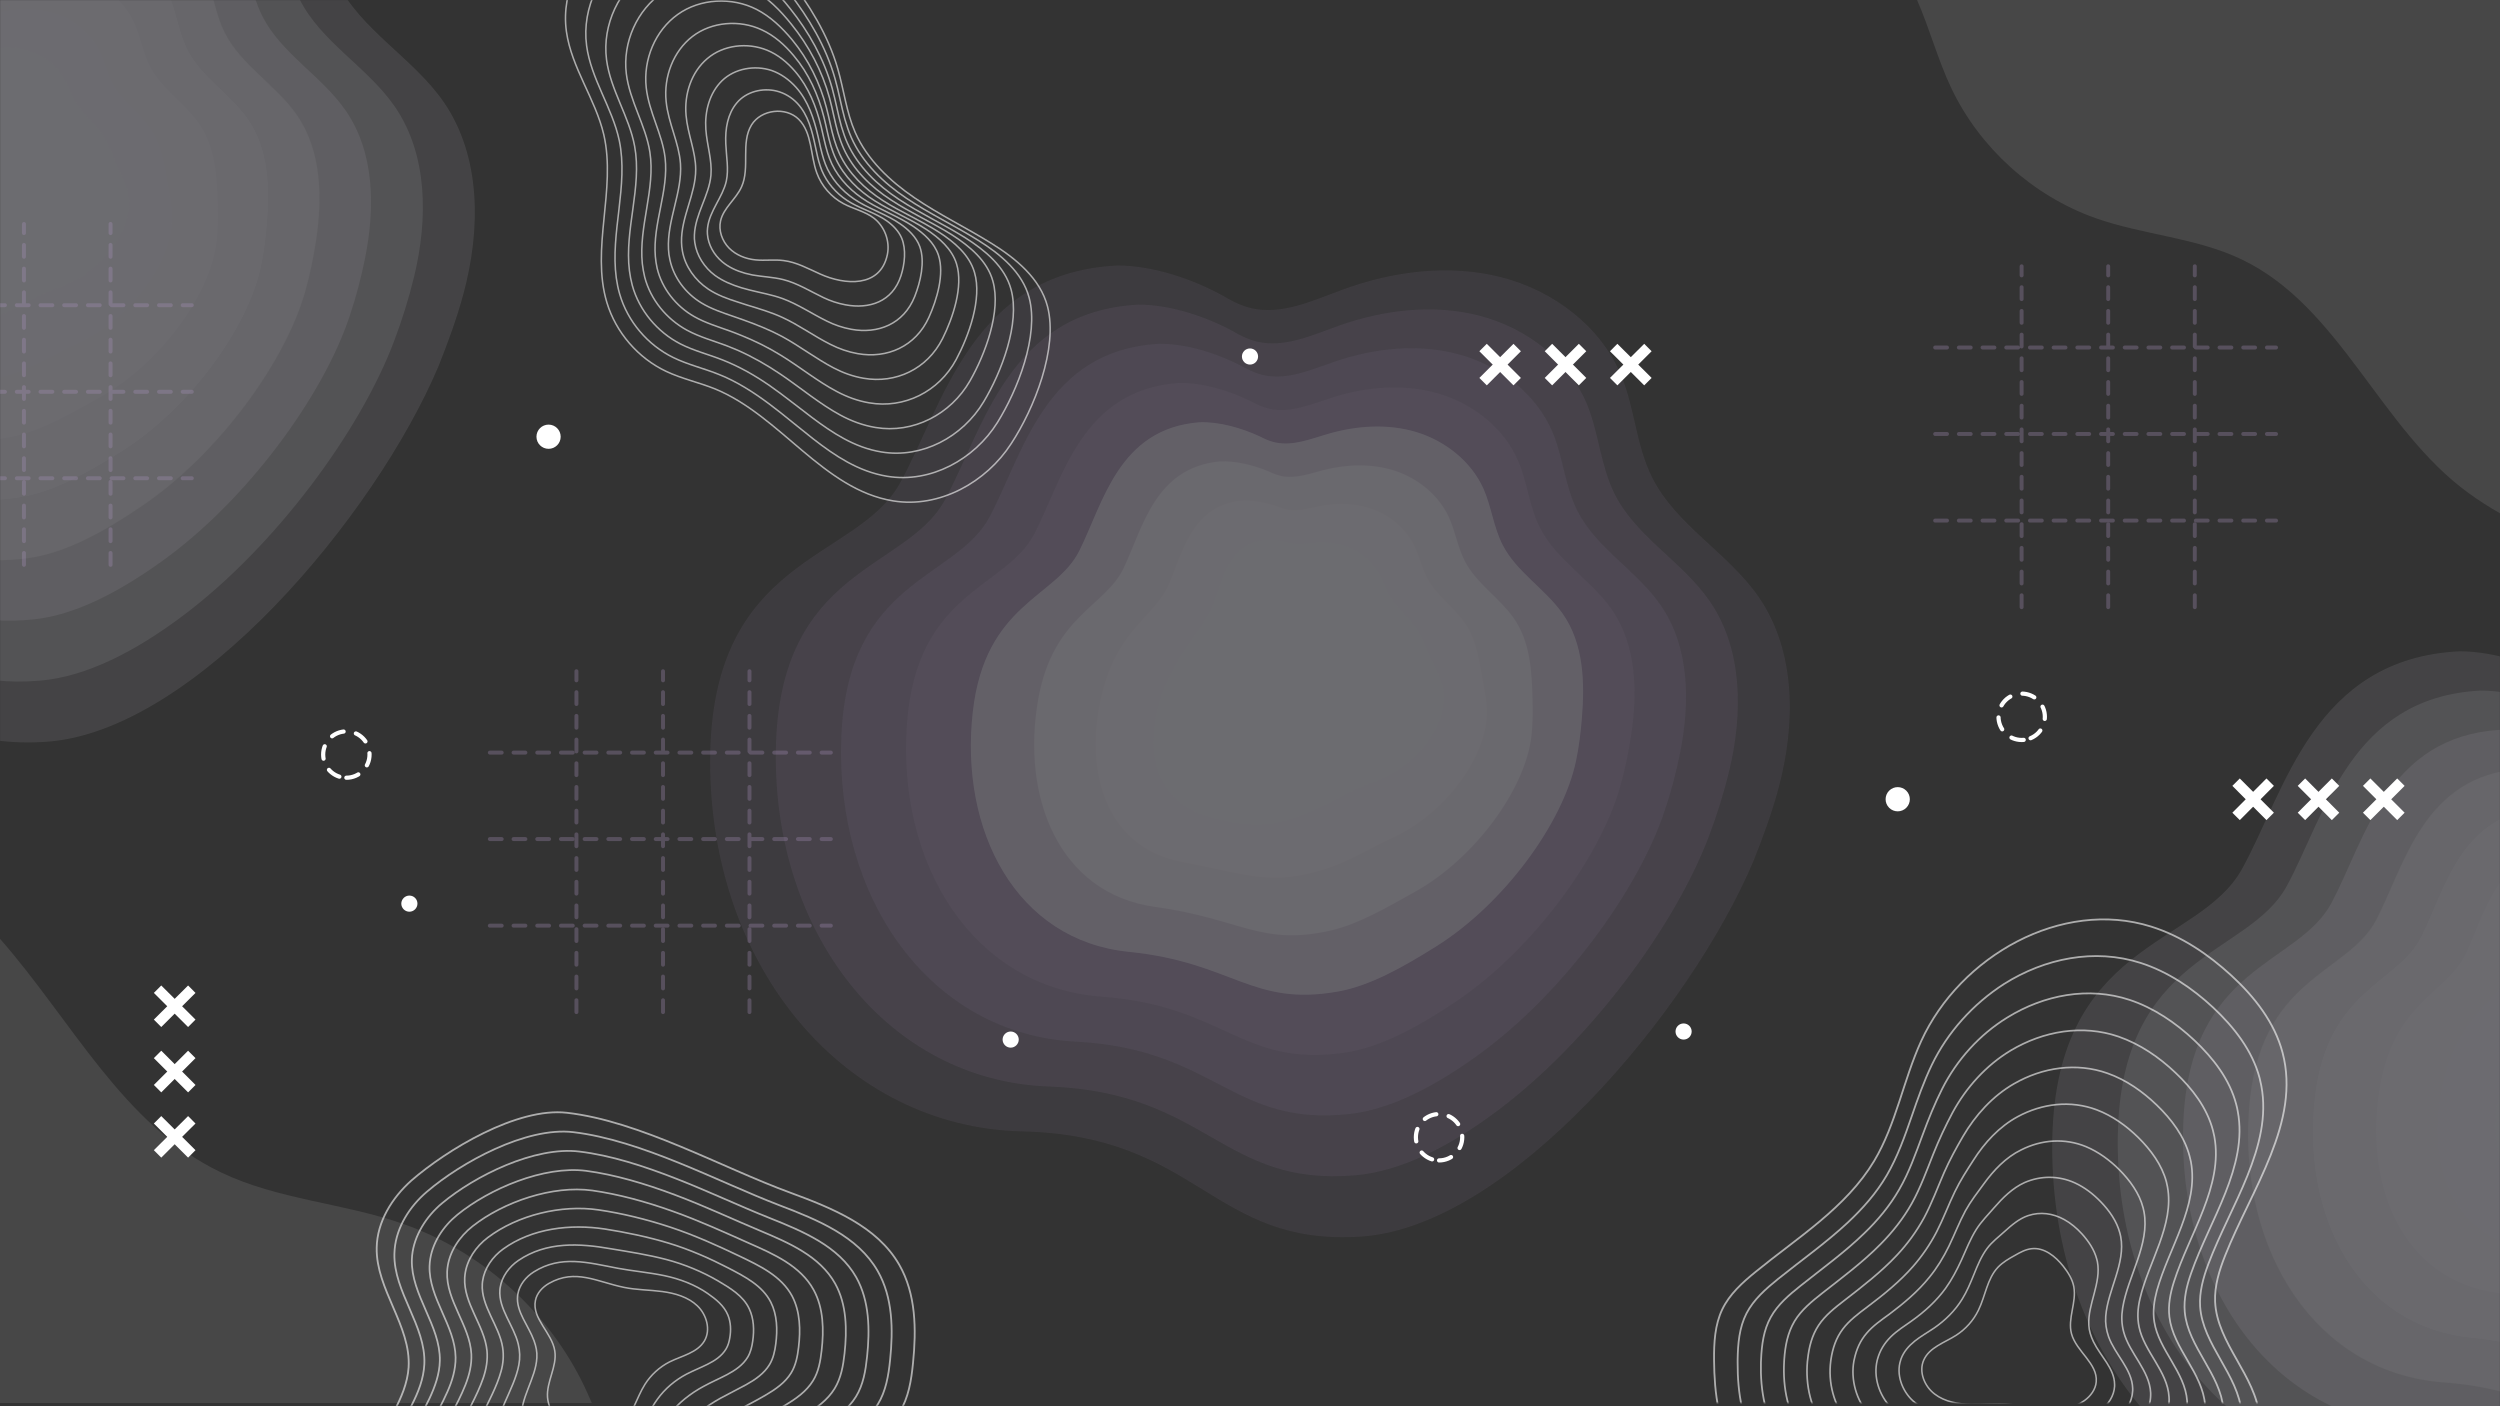 <svg xmlns="http://www.w3.org/2000/svg" width="1920" height="1080" viewBox="0 0 1920 1080" fill="none"><rect x="0" y="0" width="1920" height="1080" fill="#333333" stroke="none"/><g clip-path="url(#clip0_134_8)"><g opacity="0.3"><path opacity="0.3" d="M1365.8 605.7C1360.7 624.7 1353.9 643.1 1346.6 661.4C1298.3 775.6 1159.6 942.2 1045.2 949.7C930.8 957.2 921 872 785 868.9C649 865.8 545.4 743.6 545.4 584.9C545.4 426.2 657.6 431.6 691.1 371.2C724.6 310.8 746.1 209.3 858.4 203.9C886 204 916.7 214.6 939.9 227.5C941.4 228.4 942.9 229.3 944.4 230.1C949.5 232.9 954.9 235.2 960.6 236.6C984.3 242.3 1008.3 230.8 1031.3 222.4C1070.1 208.2 1112.9 202.7 1152.9 212.9C1192.9 223.1 1229.5 250.5 1245.2 288.7C1255.5 313.7 1256.6 342 1268.6 366.2C1286.9 403.2 1327.1 424.4 1350.6 458.4C1379.6 500.3 1379.1 556.5 1365.8 605.7Z" fill="#AB92BF"></path><path opacity="0.388" d="M946.9 254.4C948.2 255.2 949.6 255.9 950.9 256.7C955.5 259.1 960.3 261.2 965.4 262.4C986.6 267.4 1008 257.4 1028.4 250.1C1063.1 237.9 1101.1 233.3 1136.6 242.6C1172.1 251.9 1204.6 276.4 1218.7 310.3C1227.9 332.5 1229.2 357.6 1239.9 379.2C1256.3 412.1 1291.9 431.2 1312.9 461.5C1338.7 498.8 1338.5 548.4 1328 592C1323.9 609 1318.7 625.6 1312.5 642C1286.7 710.6 1221.4 799.5 1150.3 852.8C1113.8 880.2 1076.1 899.6 1040.8 902.6C938.4 911.3 927.6 838.8 805.5 834.4C681.9 830 593.4 717 595.9 575.4C598.4 435.4 696 438.5 725.6 384.2C755.3 329.6 774.4 239.4 874.1 234C898.6 233.9 926 243.1 946.9 254.4Z" fill="#AB92BF"></path><path opacity="0.475" d="M953.8 281.3C955 282 956.2 282.6 957.3 283.2C961.4 285.3 965.6 287.1 970 288.1C988.7 292.4 1007.4 283.8 1025.4 277.7C1055.9 267.3 1089.3 263.8 1120.3 272.2C1151.4 280.6 1179.7 302.2 1192.3 331.9C1200.5 351.4 1201.8 373.3 1211.3 392.2C1225.8 421 1256.7 438 1275.2 464.6C1297.9 497.2 1297.9 540.3 1290.2 578.4C1287.2 593.4 1283.3 608.1 1278.4 622.7C1257.9 684.4 1199.1 764.4 1134.4 810.8C1101.5 834.4 1067.9 852.1 1036.3 855.5C945.9 865.3 934 805.5 825.9 799.9C714.7 794.1 641.2 690.5 646.2 565.8C651.1 444.6 734.2 445.4 760 397.1C785.9 348.4 802.6 269.3 889.7 264.1C911.2 263.8 935.2 271.6 953.8 281.3Z" fill="#AB92BF"></path><path opacity="0.562" d="M960.7 308.3C961.7 308.9 962.7 309.4 963.8 309.9C967.3 311.6 970.9 313.1 974.8 314C990.9 317.6 1007.1 310.5 1022.5 305.6C1048.9 297.1 1077.5 294.6 1104 302.1C1130.6 309.7 1154.8 328.3 1165.8 353.8C1173 370.5 1174.4 389.2 1182.7 405.5C1195.3 430.2 1221.6 445.1 1237.6 467.9C1257.2 495.9 1257.5 532.5 1252.6 564.9C1250.6 577.9 1248 590.7 1244.4 603.5C1229.1 658.3 1176.9 729.5 1118.6 768.8C1089.4 788.5 1059.9 804.6 1031.9 808.5C953.5 819.4 940.5 772.3 846.3 765.4C747.4 758.2 688.9 664.1 696.6 556.3C703.8 453.8 772.4 452.3 794.4 410.1C816.5 367.3 830.8 299.4 905.3 294.2C923.7 293.8 944.4 300.2 960.7 308.3Z" fill="#AB92BF"></path><path opacity="0.65" d="M967.6 335.2C968.5 335.7 969.3 336.1 970.2 336.5C973.2 337.9 976.2 339.1 979.5 339.8C993.1 342.7 1006.6 337.1 1019.6 333.3C1041.9 326.8 1065.7 325.2 1087.7 331.8C1109.8 338.5 1129.9 354.2 1139.4 375.5C1145.5 389.4 1147.1 405 1154.1 418.6C1164.7 439.2 1186.4 452 1200 471.1C1216.5 494.4 1217.1 524.6 1214.9 551.4C1214 562.4 1212.7 573.4 1210.4 584.3C1200.4 632.3 1154.7 694.5 1102.9 726.9C1077.4 742.9 1051.9 757.2 1027.6 761.5C961.3 773.3 947 739.1 866.9 731C780.3 722.3 736.8 637.9 747.1 546.8C756.5 463.2 810.9 459.2 828.9 423C847.3 386.2 859 329.3 921 324.3C936.3 323.7 953.6 328.7 967.6 335.2Z" fill="#F3F0FF"></path><path opacity="0.738" d="M974.5 362.1C975.2 362.4 975.9 362.8 976.6 363.1C979 364.1 981.5 365 984.1 365.6C995.2 367.8 1006.1 363.7 1016.5 361C1034.7 356.4 1053.7 355.9 1071.2 361.5C1088.9 367.3 1104.8 380.1 1112.7 397.1C1117.8 408.2 1119.5 420.6 1125.3 431.5C1134 448 1151 458.7 1162.1 474.1C1175.5 492.7 1176.5 516.6 1177 537.6C1177.2 546.7 1177.2 555.7 1176.2 564.9C1171.6 606.2 1132.4 659.4 1086.9 684.8C1065 697 1043.7 709.5 1023 714.4C968.7 727.1 953.3 705.6 887.1 696.5C812.9 686.3 784.2 611.8 797.3 537.3C808.7 472.6 849 466.1 863.1 436C877.7 405.1 887 359.4 936.4 354.4C948.8 353.7 962.8 357.2 974.5 362.1Z" fill="#F3F0FF"></path><path opacity="0.825" d="M981.4 389C981.9 389.2 982.5 389.4 983 389.6C984.9 390.3 986.8 390.9 988.8 391.3C997.3 392.9 1005.7 390.2 1013.5 388.6C1027.6 385.9 1041.8 386.3 1054.8 391.2C1068 396.1 1079.8 406 1086.1 418.8C1090.2 427.1 1092 436.3 1096.5 444.6C1103.3 457 1115.7 465.6 1124.3 477.3C1134.5 491.3 1136.3 508.9 1139.1 524C1140.5 531.3 1141.8 538.3 1142 545.6C1142.9 580.3 1110.2 624.5 1070.9 642.8C1052.8 651.3 1035.4 661.9 1018.5 667.3C976.2 680.7 959.7 672 907.5 662C845.6 650.1 831.4 585.8 847.6 527.7C860.4 482.1 887.1 472.9 897.5 448.9C908.3 423.9 915.2 389.3 952 384.5C961.3 383.7 972 385.8 981.4 389Z" fill="#F3F0FF"></path><path opacity="0.912" d="M988.4 415.9C988.8 416 989.2 416.1 989.5 416.2C990.8 416.6 992.2 416.9 993.5 417.1C999.5 418 1005.2 416.8 1010.6 416.4C1020.6 415.6 1030 417.1 1038.5 421C1047.2 425 1054.8 432 1059.7 440.6C1062.8 446.1 1064.6 452.2 1068 457.8C1072.9 466.1 1080.6 472.6 1086.8 480.5C1093.9 489.8 1096.9 501.2 1101.6 510.5C1104.3 515.9 1106.9 521 1108.2 526.4C1115.1 554.5 1088.4 589.8 1055.3 600.9C1040.9 605.7 1027.6 614.3 1014.3 620.4C984 634.2 966.4 638.4 928.1 627.7C878.5 613.8 877.6 560.2 898.2 518.4C911.3 491.7 925.6 480 932.1 462.1C939.1 442.9 943.6 419.6 967.8 414.9C973.9 413.6 981.2 414.3 988.4 415.9Z" fill="#F3F0FF"></path><path d="M995.3 442.9C957 442.9 976.8 486.4 948.5 508.8C920.2 531.2 911.6 576.7 948.5 593.1C985.4 609.6 1007.8 562.8 1039.4 558.8C1071 554.8 1094.8 517.9 1063.8 496.9C1032.8 475.8 1035.5 442.9 995.3 442.9Z" fill="#F3F0FF"></path></g><mask id="mask0_134_8" style="mask-type:luminance" maskUnits="userSpaceOnUse" x="0" y="0" width="400" height="627"><path d="M400 0H0V627H400V0Z" fill="white"></path></mask><g mask="url(#mask0_134_8)"><g opacity="0.3"><path opacity="0.3" d="M355.9 225.7C350.8 244.7 344 263.1 336.7 281.4C288.4 395.6 149.7 562.2 35.3 569.7C-79.1 577.3 -88.8 492 -224.8 488.9C-360.8 485.8 -464.4 363.6 -464.4 204.9C-464.4 46.2 -352.2 51.6 -318.7 -8.8C-285.2 -69.2 -263.7 -170.7 -151.4 -176.1C-123.8 -176 -93.1 -165.4 -69.9 -152.5C-68.4 -151.6 -66.9 -150.7 -65.4 -149.9C-60.3 -147.1 -54.9 -144.8 -49.2 -143.4C-25.5 -137.7 -1.5 -149.2 21.5 -157.6C60.3 -171.8 103.1 -177.3 143.1 -167.1C183.1 -156.9 219.7 -129.5 235.4 -91.3C245.7 -66.3 246.8 -38 258.8 -13.8C277.1 23.2 317.3 44.4 340.8 78.4C369.7 120.4 369.2 176.5 355.9 225.7Z" fill="#F3F0FF"></path><path opacity="0.388" d="M-63 -125.5C-61.7 -124.7 -60.3 -124 -59 -123.2C-54.4 -120.8 -49.6 -118.7 -44.5 -117.5C-23.3 -112.5 -1.9 -122.5 18.5 -129.8C53.2 -142 91.2 -146.6 126.7 -137.3C162.2 -128 194.7 -103.5 208.8 -69.6C218 -47.4 219.3 -22.3 230 -0.7C246.4 32.2 282 51.3 303 81.6C328.8 118.9 328.6 168.5 318.1 212.1C314 229.1 308.8 245.7 302.6 262.1C276.8 330.7 211.5 419.6 140.4 472.9C103.9 500.3 66.2 519.7 30.9 522.7C-71.5 531.4 -82.3 458.9 -204.4 454.5C-328 450 -416.5 337.1 -414 195.4C-411.5 55.4 -313.9 58.5 -284.3 4.2C-254.6 -50.4 -235.5 -140.6 -135.8 -146C-111.2 -146.1 -83.8 -136.9 -63 -125.5Z" fill="#F3F0FF"></path><path opacity="0.475" d="M-56.1 -98.6C-54.9 -97.9 -53.7 -97.3 -52.6 -96.7C-48.5 -94.6 -44.3 -92.8 -39.9 -91.8C-21.2 -87.5 -2.5 -96.1 15.5 -102.2C46 -112.6 79.4 -116.1 110.4 -107.7C141.5 -99.3 169.8 -77.7 182.4 -48C190.6 -28.5 191.9 -6.6 201.4 12.3C215.9 41.1 246.8 58.1 265.3 84.7C288 117.3 288 160.4 280.3 198.5C277.3 213.5 273.4 228.2 268.5 242.8C248 304.5 189.2 384.5 124.5 430.9C91.6 454.5 58 472.2 26.4 475.6C-64 485.4 -75.9 425.7 -184 420C-295.2 414.2 -368.7 310.6 -363.7 185.9C-358.8 64.7 -275.7 65.5 -249.9 17.2C-224 -31.5 -207.3 -110.6 -120.2 -115.8C-98.7 -116.1 -74.7 -108.3 -56.1 -98.6Z" fill="#F3F0FF"></path><path opacity="0.562" d="M-49.2 -71.7C-48.2 -71.1 -47.2 -70.6 -46.1 -70.1C-42.6 -68.4 -39 -66.9 -35.1 -66C-19 -62.4 -2.8 -69.5 12.6 -74.4C39 -82.9 67.6 -85.4 94.1 -77.9C120.7 -70.3 144.9 -51.7 155.9 -26.2C163.1 -9.5 164.5 9.2 172.8 25.5C185.4 50.2 211.7 65.1 227.7 87.9C247.3 115.9 247.6 152.5 242.7 184.9C240.7 197.9 238.1 210.7 234.5 223.5C219.2 278.3 167 349.5 108.7 388.8C79.5 408.7 50 424.7 22 428.6C-56.4 439.5 -69.4 392.4 -163.6 385.5C-262.5 378.3 -321 284.2 -313.3 176.4C-306.1 73.9 -237.5 72.4 -215.5 30.2C-193.4 -12.6 -179.1 -80.5 -104.6 -85.7C-86.1 -86.1 -65.5 -79.8 -49.2 -71.7Z" fill="#F3F0FF"></path><path opacity="0.65" d="M-42.3 -44.8C-41.4 -44.3 -40.6 -43.9 -39.7 -43.5C-36.7 -42.1 -33.7 -40.9 -30.4 -40.2C-16.8 -37.3 -3.3 -42.9 9.7 -46.7C32 -53.2 55.8 -54.8 77.8 -48.2C99.9 -41.5 120 -25.8 129.5 -4.5C135.6 9.4 137.2 25 144.2 38.6C154.8 59.2 176.5 72 190.1 91.1C206.6 114.4 207.2 144.6 205 171.4C204.1 182.4 202.8 193.4 200.5 204.3C190.5 252.3 144.8 314.5 93 346.9C67.5 362.9 42 377.2 17.7 381.5C-48.6 393.3 -62.9 359.1 -143 351C-229.6 342.3 -273.1 257.9 -262.8 166.8C-253.4 83.2 -199 79.2 -181 43C-162.7 6.3 -151 -50.5 -89 -55.6C-73.6 -56.2 -56.3 -51.2 -42.3 -44.8Z" fill="#F3F0FF"></path><path opacity="0.738" d="M-35.3 -17.8C-34.6 -17.5 -33.9 -17.1 -33.2 -16.8C-30.8 -15.8 -28.3 -14.9 -25.7 -14.3C-14.6 -12.1 -3.7 -16.2 6.7 -18.9C24.9 -23.5 43.9 -24 61.4 -18.4C79 -12.6 94.9 0.1 102.9 17.2C108 28.3 109.7 40.7 115.5 51.6C124.2 68.1 141.2 78.8 152.3 94.2C165.7 112.8 166.7 136.7 167.2 157.7C167.4 166.8 167.4 175.8 166.4 185C161.8 226.3 122.6 279.5 77.1 304.9C55.2 317.1 33.9 329.6 13.2 334.5C-41.1 347.2 -56.5 325.7 -122.7 316.6C-196.9 306.4 -225.6 231.9 -212.5 157.4C-201.1 92.7 -160.8 86.2 -146.7 56.1C-132.1 25.2 -122.8 -20.5 -73.4 -25.5C-61.1 -26.2 -47.1 -22.7 -35.3 -17.8Z" fill="#F3F0FF"></path><path opacity="0.825" d="M-28.4 9.1C-27.9 9.3 -27.3 9.5 -26.8 9.7C-24.9 10.4 -23 11 -21 11.4C-12.5 13 -4.1 10.3 3.7 8.7C17.8 6 32 6.5 45 11.3C58.2 16.2 70 26.1 76.3 38.9C80.4 47.2 82.2 56.4 86.7 64.7C93.5 77.1 105.9 85.7 114.5 97.4C124.7 111.4 126.5 129 129.3 144.1C130.7 151.4 132 158.4 132.2 165.7C133.1 200.4 100.4 244.6 61.1 262.9C43 271.4 25.6 282 8.7 287.4C-33.6 300.8 -50.1 292.1 -102.3 282.1C-164.2 270.2 -178.4 205.9 -162.2 147.8C-149.4 102.2 -122.7 93 -112.3 69C-101.5 44 -94.6 9.4 -57.8 4.6C-48.5 3.7 -37.9 5.8 -28.4 9.1Z" fill="#F3F0FF"></path><path opacity="0.912" d="M-21.5 36C-21.1 36.1 -20.7 36.2 -20.4 36.3C-19.1 36.7 -17.7 37 -16.4 37.2C-10.4 38.1 -4.7 36.9 0.7 36.5C10.7 35.7 20.1 37.2 28.6 41.1C37.3 45.1 44.9 52.1 49.8 60.7C52.9 66.2 54.7 72.3 58.1 77.9C63 86.2 70.7 92.7 76.9 100.6C84 109.9 87 121.3 91.7 130.6C94.4 136 97 141.1 98.3 146.5C105.2 174.6 78.5 209.9 45.4 221C31 225.8 17.7 234.4 4.4 240.5C-25.9 254.3 -43.5 258.5 -81.8 247.8C-131.4 233.9 -132.3 180.3 -111.7 138.5C-98.7 111.7 -84.4 100 -77.9 82C-70.9 62.8 -66.4 39.5 -42.2 34.8C-36 33.7 -28.7 34.4 -21.5 36Z" fill="#F3F0FF"></path><path d="M-14.6 62.9C-52.9 62.9 -33.1 106.4 -61.4 128.8C-89.7 151.2 -98.3 196.7 -61.4 213.1C-24.5 229.5 -2.1 182.8 29.5 178.8C61.1 174.8 84.9 138 53.9 117C22.9 95.9 25.7 62.9 -14.6 62.9Z" fill="#F3F0FF"></path></g></g><mask id="mask1_134_8" style="mask-type:luminance" maskUnits="userSpaceOnUse" x="1523" y="471" width="397" height="609"><path d="M1920 471.5H1523.9V1080H1920V471.5Z" fill="white"></path></mask><g mask="url(#mask1_134_8)"><g opacity="0.3"><path opacity="0.3" d="M2396.4 902C2391.3 921 2384.5 939.4 2377.2 957.7C2328.9 1071.9 2190.2 1238.5 2075.8 1246C1961.4 1253.6 1951.7 1168.3 1815.7 1165.2C1679.7 1162.1 1576.1 1039.9 1576.1 881.2C1576.1 722.5 1688.3 727.9 1721.8 667.5C1755.3 607.1 1776.8 505.6 1889.1 500.2C1916.7 500.3 1947.4 510.9 1970.6 523.8C1972.1 524.7 1973.6 525.6 1975.1 526.4C1980.2 529.2 1985.6 531.5 1991.3 532.9C2015 538.6 2039 527.1 2062 518.7C2100.8 504.5 2143.6 499 2183.6 509.2C2223.6 519.4 2260.2 546.8 2275.9 585C2286.2 610 2287.3 638.3 2299.3 662.5C2317.6 699.5 2357.8 720.7 2381.3 754.7C2410.2 796.7 2409.8 852.8 2396.4 902Z" fill="#F3F0FF"></path><path opacity="0.388" d="M1977.5 550.8C1978.8 551.6 1980.2 552.3 1981.5 553.1C1986.1 555.5 1990.9 557.6 1996 558.8C2017.2 563.8 2038.6 553.8 2059 546.5C2093.7 534.3 2131.7 529.7 2167.2 539C2202.7 548.3 2235.2 572.8 2249.3 606.7C2258.5 628.9 2259.8 654 2270.5 675.6C2286.9 708.5 2322.5 727.6 2343.5 757.9C2369.3 795.2 2369.1 844.8 2358.6 888.4C2354.5 905.4 2349.3 922 2343.1 938.4C2317.3 1007 2252 1095.9 2180.9 1149.2C2144.4 1176.6 2106.7 1196 2071.4 1199C1969 1207.7 1958.2 1135.2 1836.1 1130.8C1712.5 1126.4 1624 1013.4 1626.5 871.8C1629 731.8 1726.6 734.9 1756.2 680.6C1785.9 626 1805 535.8 1904.7 530.4C1929.3 530.2 1956.7 539.4 1977.5 550.8Z" fill="#F3F0FF"></path><path opacity="0.475" d="M1984.4 577.7C1985.6 578.4 1986.8 579 1987.9 579.6C1992 581.7 1996.2 583.5 2000.6 584.5C2019.3 588.8 2038 580.2 2056 574.1C2086.5 563.7 2119.9 560.2 2150.9 568.6C2182 577 2210.3 598.6 2222.9 628.3C2231.1 647.8 2232.4 669.7 2241.9 688.6C2256.4 717.4 2287.3 734.4 2305.8 761C2328.5 793.6 2328.5 836.7 2320.8 874.8C2317.8 889.8 2313.9 904.5 2309 919.1C2288.5 980.8 2229.7 1060.8 2165 1107.2C2132.1 1130.8 2098.5 1148.5 2066.9 1151.9C1976.5 1161.7 1964.6 1101.9 1856.5 1096.3C1745.3 1090.5 1671.8 986.9 1676.8 862.2C1681.7 741 1764.8 741.8 1790.6 693.5C1816.5 644.8 1833.2 565.7 1920.3 560.5C1941.8 560.2 1965.9 568 1984.4 577.7Z" fill="#F3F0FF"></path><path opacity="0.562" d="M1991.3 604.6C1992.3 605.2 1993.3 605.7 1994.4 606.2C1997.9 607.9 2001.5 609.4 2005.4 610.3C2021.5 613.9 2037.7 606.8 2053.1 601.9C2079.5 593.4 2108.1 590.9 2134.6 598.4C2161.2 606 2185.4 624.6 2196.4 650.1C2203.6 666.8 2205 685.5 2213.3 701.8C2225.9 726.5 2252.1 741.4 2268.2 764.2C2287.8 792.2 2288.1 828.8 2283.2 861.2C2281.2 874.2 2278.6 887 2275 899.8C2259.7 954.6 2207.5 1025.8 2149.2 1065.1C2120 1084.8 2090.5 1100.9 2062.5 1104.8C1984.1 1115.7 1971.1 1068.6 1876.9 1061.7C1778 1054.5 1719.5 960.4 1727.2 852.6C1734.4 750.1 1803 748.6 1825 706.4C1847.1 663.6 1861.4 595.7 1935.9 590.5C1954.4 590.2 1975.1 596.5 1991.3 604.6Z" fill="#F3F0FF"></path><path opacity="0.65" d="M1998.3 631.5C1999.2 632 2000 632.4 2000.9 632.8C2003.9 634.2 2006.9 635.4 2010.2 636.1C2023.8 639 2037.3 633.4 2050.3 629.6C2072.6 623.1 2096.4 621.5 2118.4 628.1C2140.5 634.8 2160.6 650.5 2170.1 671.8C2176.2 685.7 2177.8 701.3 2184.8 714.9C2195.4 735.5 2217.1 748.3 2230.7 767.4C2247.2 790.7 2247.8 820.9 2245.6 847.7C2244.7 858.7 2243.4 869.7 2241.1 880.6C2231.1 928.6 2185.4 990.8 2133.6 1023.2C2108.1 1039.2 2082.6 1053.5 2058.3 1057.8C1992 1069.6 1977.7 1035.4 1897.6 1027.3C1811 1018.6 1767.5 934.2 1777.8 843.1C1787.2 759.5 1841.6 755.5 1859.6 719.3C1878 682.5 1889.7 625.6 1951.7 620.6C1966.9 620.1 1984.2 625.1 1998.3 631.5Z" fill="#F3F0FF"></path><path opacity="0.738" d="M2005.2 658.5C2005.9 658.8 2006.6 659.2 2007.3 659.5C2009.7 660.5 2012.2 661.4 2014.8 662C2025.9 664.2 2036.8 660.1 2047.2 657.4C2065.4 652.8 2084.4 652.3 2101.9 657.9C2119.6 663.7 2135.5 676.5 2143.4 693.5C2148.5 704.6 2150.2 717 2156 727.9C2164.7 744.4 2181.7 755.1 2192.8 770.5C2206.2 789.1 2207.2 813 2207.7 834C2207.9 843.1 2207.9 852.1 2206.9 861.3C2202.3 902.6 2163.1 955.8 2117.6 981.2C2095.7 993.4 2074.4 1005.9 2053.7 1010.8C1999.4 1023.5 1984 1002 1917.8 992.9C1843.6 982.7 1814.9 908.2 1828 833.7C1839.4 769 1879.7 762.5 1893.8 732.4C1908.4 701.5 1917.7 655.8 1967.1 650.8C1979.5 650.1 1993.4 653.6 2005.2 658.5Z" fill="#F3F0FF"></path><path opacity="0.825" d="M2012.1 685.4C2012.6 685.6 2013.2 685.8 2013.7 686C2015.6 686.7 2017.5 687.3 2019.5 687.7C2028 689.3 2036.4 686.6 2044.2 685C2058.3 682.3 2072.5 682.7 2085.5 687.6C2098.7 692.5 2110.5 702.4 2116.8 715.2C2120.9 723.5 2122.7 732.7 2127.2 741C2134 753.4 2146.4 762 2155 773.7C2165.2 787.7 2167 805.3 2169.8 820.4C2171.2 827.7 2172.5 834.7 2172.7 842C2173.6 876.7 2140.9 920.9 2101.6 939.2C2083.5 947.7 2066.1 958.3 2049.2 963.7C2006.9 977.1 1990.4 968.4 1938.2 958.4C1876.3 946.5 1862.1 882.2 1878.3 824.1C1891.1 778.5 1917.8 769.3 1928.2 745.3C1939 720.3 1945.9 685.7 1982.7 680.9C1992 680 2002.6 682.1 2012.1 685.4Z" fill="#F3F0FF"></path><path opacity="0.912" d="M2019 712.3C2019.4 712.4 2019.8 712.5 2020.1 712.6C2021.4 713 2022.8 713.3 2024.1 713.5C2030.1 714.4 2035.8 713.2 2041.2 712.8C2051.2 712 2060.6 713.5 2069.1 717.4C2077.8 721.4 2085.4 728.4 2090.3 737C2093.4 742.5 2095.2 748.6 2098.6 754.2C2103.5 762.5 2111.2 769 2117.4 776.9C2124.5 786.2 2127.5 797.6 2132.2 806.9C2134.9 812.3 2137.5 817.4 2138.8 822.8C2145.7 850.9 2119 886.2 2085.9 897.3C2071.5 902.1 2058.2 910.7 2044.9 916.8C2014.6 930.6 1997 934.8 1958.7 924.1C1909.1 910.2 1908.2 856.6 1928.8 814.8C1941.9 788.1 1956.2 776.4 1962.7 758.5C1969.7 739.3 1974.2 716 1998.4 711.3C2004.5 710 2011.8 710.7 2019 712.3Z" fill="#F3F0FF"></path></g></g><g opacity="0.3"><path d="M1552.6 466.3V399.8V333.3V266.9V204.5" stroke="#AB92BF" stroke-width="3.033" stroke-miterlimit="10" stroke-linecap="round" stroke-linejoin="round" stroke-dasharray="9.1 9.1"></path><path d="M1619.1 466.3V399.8V333.3V266.9V204.5" stroke="#AB92BF" stroke-width="3.033" stroke-miterlimit="10" stroke-linecap="round" stroke-linejoin="round" stroke-dasharray="9.1 9.1"></path><path d="M1685.6 466.3V399.8V333.3V266.9V204.5" stroke="#AB92BF" stroke-width="3.033" stroke-miterlimit="10" stroke-linecap="round" stroke-linejoin="round" stroke-dasharray="9.1 9.1"></path><path d="M1486.2 266.9H1552.6H1619.1H1685.6H1748" stroke="#AB92BF" stroke-width="3.033" stroke-miterlimit="10" stroke-linecap="round" stroke-linejoin="round" stroke-dasharray="9.1 9.1"></path><path d="M1486.2 333.3H1552.6H1619.1H1685.6H1748" stroke="#AB92BF" stroke-width="3.033" stroke-miterlimit="10" stroke-linecap="round" stroke-linejoin="round" stroke-dasharray="9.1 9.1"></path><path d="M1486.2 399.8H1552.6H1619.1H1685.6H1748" stroke="#AB92BF" stroke-width="3.033" stroke-miterlimit="10" stroke-linecap="round" stroke-linejoin="round" stroke-dasharray="9.1 9.1"></path></g><g opacity="0.3"><path d="M442.7 777.3V710.9V644.4V578V515.5" stroke="#AB92BF" stroke-width="3.033" stroke-miterlimit="10" stroke-linecap="round" stroke-linejoin="round" stroke-dasharray="9.1 9.1"></path><path d="M509.2 777.3V710.9V644.4V578V515.5" stroke="#AB92BF" stroke-width="3.033" stroke-miterlimit="10" stroke-linecap="round" stroke-linejoin="round" stroke-dasharray="9.1 9.1"></path><path d="M575.6 777.3V710.9V644.4V578V515.5" stroke="#AB92BF" stroke-width="3.033" stroke-miterlimit="10" stroke-linecap="round" stroke-linejoin="round" stroke-dasharray="9.1 9.1"></path><path d="M376.2 578H442.7H509.2H575.6H638.1" stroke="#AB92BF" stroke-width="3.033" stroke-miterlimit="10" stroke-linecap="round" stroke-linejoin="round" stroke-dasharray="9.1 9.1"></path><path d="M376.2 644.4H442.7H509.2H575.6H638.1" stroke="#AB92BF" stroke-width="3.033" stroke-miterlimit="10" stroke-linecap="round" stroke-linejoin="round" stroke-dasharray="9.1 9.1"></path><path d="M376.2 710.9H442.7H509.2H575.6H638.1" stroke="#AB92BF" stroke-width="3.033" stroke-miterlimit="10" stroke-linecap="round" stroke-linejoin="round" stroke-dasharray="9.1 9.1"></path></g><mask id="mask2_134_8" style="mask-type:luminance" maskUnits="userSpaceOnUse" x="0" y="137" width="183" height="332"><path d="M182.4 137.3H0V469H182.4V137.3Z" fill="white"></path></mask><g mask="url(#mask2_134_8)"><g opacity="0.3"><path d="M18.4 433.8V367.3V300.9V234.4V172" stroke="#AB92BF" stroke-width="3.033" stroke-miterlimit="10" stroke-linecap="round" stroke-linejoin="round" stroke-dasharray="9.1 9.1"></path><path d="M84.9 433.8V367.3V300.9V234.4V172" stroke="#AB92BF" stroke-width="3.033" stroke-miterlimit="10" stroke-linecap="round" stroke-linejoin="round" stroke-dasharray="9.1 9.1"></path><path d="M-114.5 234.4H-48.1H18.4H84.9H147.3" stroke="#AB92BF" stroke-width="3.033" stroke-miterlimit="10" stroke-linecap="round" stroke-linejoin="round" stroke-dasharray="9.1 9.1"></path><path d="M-114.5 300.9H-48.1H18.4H84.9H147.3" stroke="#AB92BF" stroke-width="3.033" stroke-miterlimit="10" stroke-linecap="round" stroke-linejoin="round" stroke-dasharray="9.1 9.1"></path><path d="M-114.5 367.3H-48.1H18.4H84.9H147.3" stroke="#AB92BF" stroke-width="3.033" stroke-miterlimit="10" stroke-linecap="round" stroke-linejoin="round" stroke-dasharray="9.1 9.1"></path></g></g><path d="M1743.5 600.7L1717.3 627" stroke="white" stroke-width="8.061" stroke-miterlimit="10"></path><path d="M1717.3 600.7L1743.5 627" stroke="white" stroke-width="8.061" stroke-miterlimit="10"></path><path d="M1793.7 600.7L1767.5 627" stroke="white" stroke-width="8.061" stroke-miterlimit="10"></path><path d="M1767.5 600.7L1793.7 627" stroke="white" stroke-width="8.061" stroke-miterlimit="10"></path><path d="M1843.9 600.7L1817.6 627" stroke="white" stroke-width="8.061" stroke-miterlimit="10"></path><path d="M1817.6 600.7L1843.9 627" stroke="white" stroke-width="8.061" stroke-miterlimit="10"></path><path d="M1165.2 266.9L1139 293.1" stroke="white" stroke-width="8.061" stroke-miterlimit="10"></path><path d="M1139 266.9L1165.2 293.1" stroke="white" stroke-width="8.061" stroke-miterlimit="10"></path><path d="M1215.4 266.9L1189.2 293.1" stroke="white" stroke-width="8.061" stroke-miterlimit="10"></path><path d="M1189.2 266.9L1215.4 293.1" stroke="white" stroke-width="8.061" stroke-miterlimit="10"></path><path d="M1265.6 266.9L1239.3 293.1" stroke="white" stroke-width="8.061" stroke-miterlimit="10"></path><path d="M1239.3 266.9L1265.6 293.1" stroke="white" stroke-width="8.061" stroke-miterlimit="10"></path><path d="M147.3 785.9L121 759.7" stroke="white" stroke-width="8.061" stroke-miterlimit="10"></path><path d="M147.3 759.7L121 785.9" stroke="white" stroke-width="8.061" stroke-miterlimit="10"></path><path d="M147.3 836.1L121 809.8" stroke="white" stroke-width="8.061" stroke-miterlimit="10"></path><path d="M147.3 809.8L121 836.1" stroke="white" stroke-width="8.061" stroke-miterlimit="10"></path><path d="M147.3 886.2L121 860" stroke="white" stroke-width="8.061" stroke-miterlimit="10"></path><path d="M147.3 860L121 886.2" stroke="white" stroke-width="8.061" stroke-miterlimit="10"></path><path d="M1559.47 566.945C1568.55 563.183 1572.87 552.77 1569.1 543.688C1565.34 534.605 1554.93 530.292 1545.85 534.055C1536.76 537.817 1532.45 548.229 1536.21 557.312C1539.98 566.395 1550.39 570.708 1559.47 566.945Z" stroke="white" stroke-width="3.224" stroke-miterlimit="10" stroke-linecap="round" stroke-linejoin="round" stroke-dasharray="9.67 9.67"></path><path d="M266 597.3C275.831 597.3 283.8 589.331 283.8 579.5C283.8 569.669 275.831 561.7 266 561.7C256.169 561.7 248.2 569.669 248.2 579.5C248.2 589.331 256.169 597.3 266 597.3Z" stroke="white" stroke-width="3.224" stroke-miterlimit="10" stroke-linecap="round" stroke-linejoin="round" stroke-dasharray="9.67 9.67"></path><path d="M1105.2 891.2C1115.03 891.2 1123 883.231 1123 873.4C1123 863.569 1115.03 855.6 1105.2 855.6C1095.37 855.6 1087.4 863.569 1087.4 873.4C1087.4 883.231 1095.37 891.2 1105.2 891.2Z" stroke="white" stroke-width="3.224" stroke-miterlimit="10" stroke-linecap="round" stroke-linejoin="round" stroke-dasharray="9.67 9.67"></path><path d="M1464.03 620.386C1467.66 616.755 1467.66 610.866 1464.03 607.234C1460.39 603.603 1454.51 603.603 1450.87 607.234C1447.24 610.866 1447.24 616.755 1450.87 620.387C1454.5 624.018 1460.39 624.018 1464.03 620.386Z" fill="white"></path><path d="M421.3 344.7C426.436 344.7 430.6 340.536 430.6 335.4C430.6 330.264 426.436 326.1 421.3 326.1C416.164 326.1 412 330.264 412 335.4C412 340.536 416.164 344.7 421.3 344.7Z" fill="white"></path><path d="M320.6 694C320.6 697.4 317.8 700.2 314.4 700.2C311 700.2 308.2 697.4 308.2 694C308.2 690.6 311 687.8 314.4 687.8C317.8 687.8 320.6 690.5 320.6 694Z" fill="white"></path><path d="M782.4 798.4C782.4 801.8 779.6 804.6 776.2 804.6C772.8 804.6 770 801.8 770 798.4C770 795 772.8 792.2 776.2 792.2C779.6 792.2 782.4 795 782.4 798.4Z" fill="white"></path><path d="M1293 798.4C1296.42 798.4 1299.2 795.624 1299.2 792.2C1299.2 788.776 1296.42 786 1293 786C1289.58 786 1286.8 788.776 1286.8 792.2C1286.8 795.624 1289.58 798.4 1293 798.4Z" fill="white"></path><path d="M960 280C963.424 280 966.2 277.224 966.2 273.8C966.2 270.376 963.424 267.6 960 267.6C956.576 267.6 953.8 270.376 953.8 273.8C953.8 277.224 956.576 280 960 280Z" fill="white"></path><mask id="mask3_134_8" style="mask-type:luminance" maskUnits="userSpaceOnUse" x="1312" y="669" width="486" height="409"><path d="M1797.1 669.2H1312.8V1077.4H1797.1V669.2Z" fill="white"></path></mask><g mask="url(#mask3_134_8)"><g opacity="0.6"><path d="M1714.4 1142.8C1727.8 1128 1737.2 1108.4 1735.4 1088.5C1732.6 1056.6 1702.6 1031.7 1701.2 999.7C1700.7 987.6 1704.4 975.6 1708.9 964.3C1729.3 913 1767.1 861.7 1753 808.4C1746.9 785.3 1731.5 765.6 1713.9 749.4C1696 732.9 1675.3 718.9 1652 711.6C1583.5 690.1 1505.4 734.2 1475.5 799.5C1461.7 829.6 1456.3 863.3 1439.3 891.7C1417.8 927.5 1380.7 950.3 1348.4 976.7C1338.3 984.9 1328.3 993.9 1322.7 1005.6C1317 1017.5 1316.3 1031.2 1316.4 1044.4C1316.6 1070.2 1319.8 1097.4 1335 1118.3C1355.1 1145.9 1390.9 1156 1424.1 1164.3C1478.8 1178.1 1544.8 1206.9 1601.3 1207.2C1639.8 1207.4 1689.9 1169.1 1714.4 1142.8Z" stroke="white" stroke-width="1.402" stroke-miterlimit="10"></path><path d="M1483.6 817.9C1477.5 830.6 1472.8 843.9 1468.2 857.3C1462.8 872.9 1457.3 888.5 1449 902.7C1441 916.4 1430.6 928.1 1419.1 938.9C1402.5 954.4 1383.4 967.9 1365.6 982.2C1356.2 989.8 1346.8 998 1341.3 1008.7C1335.7 1019.6 1334.7 1032.1 1334.5 1044.3C1334.5 1045 1334.5 1045.7 1334.5 1046.4C1334.4 1069.7 1338 1094.2 1351.9 1112.9C1370.5 1137.9 1403 1147.1 1433.3 1154.6C1444.6 1157.4 1456.4 1160.9 1468.6 1164.6C1510.1 1177.2 1555.1 1192.5 1595 1192.8C1631.5 1193.2 1678.3 1160.4 1701.9 1135.2C1713.7 1122.6 1722 1105.9 1721.8 1088.7C1721.8 1087.5 1721.7 1086.4 1721.6 1085.2C1719.1 1055.8 1691.6 1032.8 1689.7 1003.4C1689 992.2 1692.1 981.3 1696 970.8C1713 925.7 1745.5 880.6 1736.7 833.9C1736.3 831.9 1735.9 830 1735.4 828C1729.8 806.8 1715.8 788.9 1699.8 773.9C1683.7 758.9 1664.9 746.2 1643.9 739.5C1608.6 728.2 1570.5 735.9 1539.1 755.7C1515.3 771 1495.7 792.8 1483.6 817.9Z" stroke="white" stroke-width="1.378" stroke-miterlimit="10"></path><path d="M1491.6 836.2C1485.8 847.7 1481 859.6 1476.5 871.8C1471.2 886 1466.2 900.4 1458.6 913.5C1451.3 926.2 1442.1 937.2 1431.7 947.2C1416.7 961.8 1399.2 974.4 1382.8 987.5C1374 994.5 1365.2 1002 1359.9 1011.7C1354.4 1021.6 1353 1032.9 1352.5 1044.2C1352.5 1044.9 1352.5 1045.5 1352.4 1046.2C1351.8 1067.7 1355.6 1090.5 1368.7 1107.7C1385.7 1130 1415 1138.5 1442.3 1145.2C1452.5 1147.7 1463.3 1150.8 1474.2 1154C1511.7 1165.1 1552.4 1178.1 1588.5 1178.7C1623.1 1179.2 1666.3 1151.8 1689.2 1128C1700.2 1116.6 1707.9 1101.3 1707.7 1085.5C1707.7 1084.4 1707.6 1083.4 1707.6 1082.3C1705.4 1055.3 1680.3 1034.3 1677.9 1007.6C1677 997.4 1679.4 987.4 1682.8 977.8C1697.1 936.9 1726.6 895.9 1718.6 853.5C1718.3 851.7 1717.9 849.9 1717.4 848.1C1712.4 828.9 1699.7 812.6 1685.3 799C1670.9 785.5 1654.2 774.1 1635.5 767.9C1604 757.5 1569.9 764 1541.7 781.4C1520.3 794.5 1502.8 814 1491.6 836.2Z" stroke="white" stroke-width="1.354" stroke-miterlimit="10"></path><path d="M1499.6 854.4C1494.1 864.7 1489.2 875.2 1484.8 886.2C1479.7 899 1475 912.1 1468.2 924.3C1461.7 935.9 1453.5 946.2 1444.2 955.6C1430.8 969.2 1415 981 1399.8 992.9C1391.7 999.3 1383.4 1006 1378.2 1014.7C1372.9 1023.6 1371 1033.7 1370.3 1044.1C1370.3 1044.7 1370.2 1045.3 1370.2 1045.9C1369.1 1065.7 1373 1086.7 1385.3 1102.4C1400.8 1122.1 1426.8 1129.7 1451.2 1135.6C1460.4 1137.8 1470 1140.5 1479.7 1143.2C1513.3 1152.7 1549.5 1163.7 1581.9 1164.3C1614.5 1165 1654.2 1142.8 1676.4 1120.4C1686.5 1110.2 1693.6 1096.3 1693.6 1082C1693.6 1081 1693.6 1080.1 1693.5 1079.1C1691.7 1054.6 1668.9 1035.5 1666.1 1011.4C1665 1002.2 1666.8 993.2 1669.6 984.4C1681.3 947.6 1707.7 910.8 1700.6 872.8C1700.3 871.2 1699.9 869.6 1699.5 868C1695 850.8 1683.7 836.1 1670.8 823.9C1658.2 811.9 1643.4 801.8 1627 796.1C1599.3 786.6 1569.3 791.8 1544.2 806.8C1525.4 818.1 1510 835.2 1499.6 854.4Z" stroke="white" stroke-width="1.33" stroke-miterlimit="10"></path><path d="M1507.6 872.7C1502.3 881.8 1497.3 890.9 1493 900.7C1488 912.2 1483.7 924 1477.7 935.2C1471.9 945.8 1464.9 955.4 1456.7 964.1C1444.9 976.7 1430.7 987.7 1416.9 998.4C1409.4 1004.2 1401.8 1010.1 1396.7 1017.8C1391.5 1025.7 1389.3 1034.6 1388.3 1044C1388.2 1044.5 1388.2 1045.1 1388.1 1045.6C1386.5 1063.6 1390.6 1082.9 1402.1 1097C1416 1114.1 1438.8 1120.8 1460.3 1125.9C1468.4 1127.8 1476.9 1130 1485.5 1132.4C1515.1 1140.4 1547 1149.3 1575.6 1150C1606.3 1150.8 1642.3 1134 1664 1112.9C1673.3 1103.9 1679.8 1091.4 1679.8 1078.5C1679.8 1077.6 1679.8 1076.8 1679.7 1075.9C1678.2 1053.9 1657.9 1036.7 1654.5 1015.2C1653.2 1007 1654.4 998.9 1656.5 991.1C1665.6 958.4 1688.9 925.7 1682.6 892.1C1682.3 890.7 1682 889.3 1681.6 887.9C1677.6 872.7 1667.7 859.6 1656.4 848.7C1645.5 838.2 1632.8 829.3 1618.6 824.3C1594.7 815.8 1568.7 819.7 1546.8 832.3C1530.4 841.7 1517.1 856.4 1507.6 872.7Z" stroke="white" stroke-width="1.306" stroke-miterlimit="10"></path><path d="M1515.6 891C1510.5 898.9 1505.5 906.6 1501.3 915.3C1496.4 925.4 1492.5 936 1487.3 946.1C1482.3 955.7 1476.3 964.5 1469.3 972.5C1459.1 984.2 1446.6 994.3 1434 1003.8C1427.2 1008.9 1420.1 1014.2 1415.2 1020.8C1410.1 1027.6 1407.5 1035.4 1406.2 1043.9C1406.1 1044.4 1406.1 1044.9 1406 1045.4C1403.9 1061.6 1408.2 1079.2 1418.9 1091.8C1431.2 1106.3 1450.7 1112.1 1469.4 1116.4C1476.4 1118 1483.8 1119.8 1491.2 1121.7C1516.9 1128.1 1544.3 1134.9 1569.2 1135.8C1597.9 1136.8 1630.4 1125.2 1651.4 1105.5C1659.8 1097.6 1665.7 1086.6 1665.9 1075.1C1665.9 1074.3 1665.9 1073.6 1665.8 1072.8C1664.7 1053.2 1646.7 1038 1642.8 1019.1C1641.3 1011.9 1641.8 1004.8 1643.4 997.8C1649.9 969.3 1670.1 940.7 1664.6 911.4C1664.4 910.2 1664.1 908.9 1663.8 907.7C1660.3 894.5 1651.8 883.1 1642.1 873.5C1633 864.6 1622.3 856.9 1610.4 852.4C1590.3 844.8 1568.4 847.4 1549.6 857.6C1535.5 865.2 1524.1 877.6 1515.6 891Z" stroke="white" stroke-width="1.282" stroke-miterlimit="10"></path><path d="M1523.5 909.3C1518.6 916 1513.6 922.4 1509.5 929.8C1504.8 938.5 1501.2 947.9 1496.8 957C1492.6 965.6 1487.7 973.7 1481.7 981C1473.1 991.7 1462.2 1000.9 1451 1009.3C1444.8 1013.8 1438.3 1018.3 1433.6 1023.9C1428.6 1029.7 1425.7 1036.4 1424.1 1043.9C1424 1044.3 1423.9 1044.8 1423.8 1045.2C1421.2 1059.6 1425.6 1075.5 1435.5 1086.5C1446.2 1098.4 1462.5 1103.4 1478.3 1106.8C1484.3 1108.1 1490.5 1109.5 1496.7 1110.9C1518.4 1115.8 1541.5 1120.6 1562.6 1121.5C1589.4 1122.7 1618.2 1116.3 1638.6 1098.1C1646.1 1091.4 1651.5 1081.8 1651.7 1071.7C1651.7 1071 1651.7 1070.3 1651.7 1069.7C1650.9 1052.6 1635.4 1039.3 1631 1023C1629.3 1016.8 1629.2 1010.6 1630.2 1004.5C1634.1 980.2 1651.2 955.6 1646.6 930.7C1646.4 929.7 1646.2 928.6 1645.9 927.6C1643 916.4 1635.8 906.6 1627.7 898.4C1620.3 891 1611.6 884.6 1602 880.6C1585.7 873.9 1567.9 875.2 1552.3 883.1C1540.5 888.8 1531.1 898.8 1523.5 909.3Z" stroke="white" stroke-width="1.258" stroke-miterlimit="10"></path><path d="M1531.5 927.5C1526.8 933 1521.7 938 1517.8 944.2C1513.2 951.5 1510 959.7 1506.4 967.7C1502.9 975.3 1499.1 982.6 1494.3 989.3C1487.3 999 1478.1 1007.4 1468.1 1014.5C1462.6 1018.4 1456.7 1022.1 1452 1026.8C1447.2 1031.6 1443.8 1037.1 1442 1043.6C1441.9 1044 1441.8 1044.4 1441.7 1044.7C1438.6 1057.3 1443.1 1071.6 1452.3 1081C1461.4 1090.3 1474.5 1094.4 1487.4 1097C1492.3 1098 1497.4 1099 1502.5 1099.9C1520.3 1103.2 1539 1106 1556.3 1106.9C1581.1 1108.3 1606.3 1107.1 1626.1 1090.3C1632.7 1084.7 1637.5 1076.6 1637.9 1068C1637.9 1067.4 1637.9 1066.8 1637.9 1066.3C1637.5 1051.6 1624.3 1040.3 1619.4 1026.6C1617.6 1021.4 1616.8 1016.2 1617.2 1010.9C1618.7 990.8 1632.6 970.3 1628.7 949.7C1628.5 948.8 1628.3 948 1628.1 947.1C1625.7 937.9 1620 929.8 1613.3 922.9C1607.6 917 1601 911.9 1593.6 908.5C1581.1 902.8 1567.3 902.8 1554.9 908.2C1545.6 912.4 1538 920 1531.5 927.5Z" stroke="white" stroke-width="1.234" stroke-miterlimit="10"></path><path d="M1539.5 945.8C1534.9 950 1529.9 953.7 1526.1 958.8C1521.7 964.7 1518.8 971.7 1516 978.7C1513.3 985.3 1510.6 991.9 1506.9 997.8C1501.5 1006.6 1493.9 1014.1 1485.3 1020C1480.4 1023.3 1475.1 1026.3 1470.6 1029.9C1465.9 1033.7 1462.1 1038 1460 1043.6C1459.9 1043.9 1459.8 1044.2 1459.7 1044.6C1456.1 1055.4 1460.7 1068.1 1469.1 1075.8C1476.5 1082.6 1486.5 1085.7 1496.5 1087.5C1500.3 1088.2 1504.3 1088.8 1508.2 1089.3C1522 1091.1 1536.3 1091.8 1549.9 1092.8C1572.8 1094.4 1594.2 1098.3 1613.6 1083C1619.3 1078.5 1623.6 1071.9 1624 1064.7C1624 1064.2 1624 1063.7 1624 1063.2C1623.9 1051 1613.2 1041.6 1607.8 1030.5C1605.8 1026.3 1604.4 1022.1 1604.2 1017.6C1603.3 1001.8 1613.9 985.3 1610.8 969C1610.7 968.3 1610.5 967.6 1610.3 967C1608.4 959.7 1604 953.3 1599 947.7C1595.1 943.4 1590.4 939.4 1585.3 936.6C1576.6 931.8 1566.9 930.5 1557.6 933.6C1550.7 935.9 1544.8 941 1539.5 945.8Z" stroke="white" stroke-width="1.21" stroke-miterlimit="10"></path><path d="M1600.9 1075.6C1605.6 1072.2 1609.4 1067.1 1609.9 1061.3C1611.2 1047.2 1594.6 1038 1590.9 1024.3C1587.8 1012.6 1594.9 1000.2 1592.7 988.3C1591.6 982.4 1588.3 977.2 1584.6 972.5C1578.6 964.9 1569.9 957.9 1560.3 959C1555.7 959.5 1551.5 961.8 1547.5 964.1C1542.8 966.7 1538.1 969.4 1534.4 973.3C1526.1 982.1 1524.8 995.3 1519.4 1006.3C1515.6 1014.1 1509.6 1020.8 1502.3 1025.5C1493.4 1031.2 1481.9 1034.7 1477.5 1044.4C1473.4 1053.4 1477.9 1064.6 1485.8 1070.6C1493.6 1076.6 1503.9 1078.4 1513.8 1078.6C1523.7 1078.8 1533.6 1077.6 1543.4 1078.6C1564.4 1080.5 1581.9 1089.1 1600.9 1075.6Z" stroke="white" stroke-width="1.187" stroke-miterlimit="10"></path></g></g><mask id="mask4_134_8" style="mask-type:luminance" maskUnits="userSpaceOnUse" x="240" y="831" width="498" height="249"><path d="M737.4 831.3H240.8V1079.7H737.4V831.3Z" fill="white"></path></mask><g mask="url(#mask4_134_8)"><g opacity="0.6"><path d="M316 906.6C301.1 919.9 289.6 938.3 289.3 958.3C288.7 990.3 315.8 1018.3 313.8 1050.2C313 1062.3 308 1073.8 302.3 1084.5C276.5 1133.3 233.5 1180.3 241.8 1234.8C245.4 1258.5 258.6 1279.6 274.4 1297.7C290.4 1316.1 309.6 1332.1 331.9 1341.9C397.7 1370.6 480.1 1335.1 516.8 1273.3C533.7 1244.9 542.7 1211.9 562.7 1185.5C587.9 1152.2 627.2 1133.5 662.2 1110.7C673.1 1103.6 684 1095.8 690.8 1084.7C697.8 1073.5 699.9 1060 701.2 1046.8C703.8 1021.1 703.5 993.7 690.6 971.3C673.6 941.7 639 927.8 607 916C554 896.6 491.5 861 435.3 854.6C397.1 850.3 343.2 883 316 906.6Z" stroke="white" stroke-width="1.402" stroke-miterlimit="10"></path><path d="M327.8 915.3C314.7 926.5 304.6 942.3 303.1 959.4C303 960.6 302.9 961.7 302.9 962.9C302.2 992.4 327.2 1018.2 325.9 1047.6C325.4 1058.8 321.2 1069.4 316.1 1079.3C294.4 1122.3 257.3 1163.7 261 1211C261.2 1213 261.4 1215 261.7 1217C265 1238.6 277 1258 291.3 1274.6C305.7 1291.3 323 1305.9 343.2 1314.8C377.1 1329.9 415.8 1326.2 449.2 1309.9C474.3 1297.6 496.1 1278 510.8 1254.3C517.1 1244.2 522.5 1233.7 527.6 1222.9C535.8 1205.8 543.3 1188.3 554.6 1173C559.5 1166.4 565 1160.3 570.9 1154.7C584.8 1141.5 601.2 1130.9 617.9 1120.7C627.7 1114.7 637.7 1109 647.3 1102.8C657.6 1096.2 667.7 1088.9 674.1 1078.6C680.4 1068.4 682.4 1056.3 683.6 1044.4C686 1021.2 685.7 996.5 674.1 976.2C658.8 949.4 627.8 936.8 599 925.8C574.7 916.5 548.1 903.9 521.2 893C494 882 466.4 872.6 440.3 869.5C404 865.2 353.9 892.9 327.8 915.3Z" stroke="white" stroke-width="1.378" stroke-miterlimit="10"></path><path d="M339.5 924.1C327.4 934.2 318.1 948.7 316.5 964.3C316.4 965.4 316.3 966.4 316.3 967.5C315.6 994.5 338.3 1018.1 337.8 1045C337.6 1055.2 334.1 1064.9 329.8 1074.1C311.2 1113.3 277.5 1150.9 280.9 1193.8C281 1195.6 281.2 1197.4 281.5 1199.3C284.5 1218.9 295.3 1236.5 308.2 1251.6C321.1 1266.6 336.5 1279.7 354.4 1287.8C384.6 1301.5 419.2 1298.7 449.1 1284.4C471.7 1273.6 491 1256.1 504.7 1235.3C510.7 1226.2 516.1 1216.7 521.1 1206.9C529 1191.2 536.1 1174.9 546.4 1160.6C550.9 1154.4 555.9 1148.7 561.3 1143.4C574 1131 589.2 1120.9 604.8 1111.5C614 1106 623.3 1100.7 632.3 1095.1C641.9 1089.1 651.4 1082.3 657.4 1072.6C663 1063.5 664.8 1052.6 665.9 1042C668.1 1021.3 667.8 999.2 657.6 981C644.1 957 616.5 945.6 591 935.4C568.8 926.6 544.3 915 519.5 905.3C494.5 895.5 469.1 887.3 445 884.4C410.8 880.2 364.9 902.9 339.5 924.1Z" stroke="white" stroke-width="1.354" stroke-miterlimit="10"></path><path d="M351.3 932.9C340.1 942 331.6 955 330.1 969.3C330 970.3 329.9 971.2 329.9 972.2C329.1 996.8 349.6 1018.2 349.9 1042.5C350 1051.7 347.3 1060.6 343.6 1068.9C328 1104.2 297.8 1138 300.9 1176.6C301 1178.2 301.2 1179.9 301.5 1181.5C304.1 1199.1 313.8 1214.9 325.3 1228.4C336.6 1241.7 350.1 1253.3 365.9 1260.7C392.4 1273.1 422.8 1271.1 449.4 1258.9C469.4 1249.7 486.4 1234.2 498.9 1216.3C504.6 1208.1 510.1 1199.8 515 1190.8C522.7 1176.6 529.2 1161.5 538.6 1148C542.7 1142.2 547.2 1136.8 552.1 1131.8C563.7 1120.1 577.6 1110.6 592.1 1102C600.6 1097 609.3 1092.2 617.7 1087.1C626.7 1081.6 635.5 1075.4 641 1066.4C645.9 1058.4 647.6 1048.8 648.6 1039.5C650.6 1021.3 650.3 1001.8 641.4 985.8C629.6 964.6 605.6 954.4 583.3 945C563.2 936.6 540.9 926.1 518.2 917.6C495.3 909 472.1 902.1 450.1 899.2C417.6 895.1 375.8 913 351.3 932.9Z" stroke="white" stroke-width="1.33" stroke-miterlimit="10"></path><path d="M363 941.7C352.8 949.7 345 961.4 343.6 974.2C343.5 975.1 343.4 975.9 343.4 976.8C342.5 998.9 360.9 1018.1 362 1039.9C362.4 1048.2 360.4 1056.1 357.4 1063.7C344.9 1095.2 318.2 1125.2 320.9 1159.4C321 1160.8 321.2 1162.3 321.4 1163.7C323.7 1179.2 332.2 1193.3 342.3 1205.3C352 1216.9 363.7 1227.1 377.2 1233.6C400 1244.7 426.3 1243.5 449.4 1233.3C466.8 1225.6 481.5 1212.2 492.9 1197.2C498.4 1189.9 503.9 1182.7 508.7 1174.7C516.2 1161.9 522.2 1148 530.6 1135.5C534.2 1130.1 538.3 1125.1 542.7 1120.4C553.1 1109.4 565.8 1100.5 579.2 1092.7C587 1088.1 595.1 1083.9 602.9 1079.3C611.2 1074.3 619.3 1068.7 624.4 1060.4C628.7 1053.5 630.1 1045.2 631 1037.2C632.8 1021.4 632.5 1004.6 624.9 990.7C614.9 972.3 594.4 963.2 575.3 954.8C557.3 946.8 537.1 937.5 516.5 930.2C495.8 922.8 474.8 917.1 454.9 914.3C424.4 910.1 386.8 923 363 941.7Z" stroke="white" stroke-width="1.306" stroke-miterlimit="10"></path><path d="M374.7 950.4C365.5 957.3 358.4 967.7 357.1 979.1C357 979.9 356.9 980.6 356.9 981.4C355.9 1001 372.1 1018.1 374 1037.3C374.7 1044.6 373.4 1051.7 371.1 1058.4C361.6 1086 338.4 1112.3 340.8 1142.1C340.9 1143.3 341 1144.6 341.2 1145.9C343.2 1159.4 350.5 1171.7 359.1 1182.2C367.2 1192.1 377 1200.8 388.4 1206.6C407.6 1216.3 429.6 1216.1 449.4 1207.9C464.3 1201.7 476.7 1190.5 486.8 1178.3C492.1 1171.9 497.6 1165.9 502.2 1158.7C509.5 1147.4 514.9 1134.6 522.4 1123.1C525.6 1118.1 529.2 1113.4 533.1 1109.1C542.4 1098.9 553.9 1090.5 566.1 1083.5C573.3 1079.4 580.8 1075.7 587.9 1071.5C595.6 1067 603 1061.9 607.6 1054.4C611.2 1048.5 612.5 1041.6 613.3 1034.8C614.9 1021.5 614.6 1007.4 608.4 995.5C600.1 979.9 583.2 972 567.3 964.4C551.4 956.8 533.3 948.6 514.9 942.5C496.4 936.4 477.6 931.8 459.7 929.2C431.2 925 397.7 933.1 374.7 950.4Z" stroke="white" stroke-width="1.282" stroke-miterlimit="10"></path><path d="M386.5 959.2C378.3 965.1 372 974 370.6 984C370.5 984.7 370.4 985.3 370.4 986C369.3 1003.1 383.4 1018 386 1034.7C387 1041 386.5 1047.2 384.8 1053.2C378.3 1076.9 358.7 1099.5 360.6 1124.8C360.7 1125.9 360.8 1126.9 361 1128C362.7 1139.5 368.8 1149.9 376 1159C382.6 1167.2 390.5 1174.5 399.7 1179.4C415.2 1187.8 433.1 1188.4 449.4 1182.2C461.7 1177.6 472 1168.5 480.8 1159.1C485.9 1153.7 491.4 1148.7 495.9 1142.5C503 1132.6 507.9 1121 514.4 1110.4C517.2 1105.8 520.3 1101.5 523.7 1097.4C531.8 1087.9 542.1 1080.1 553.2 1073.9C559.7 1070.3 566.6 1067 573.1 1063.4C580.1 1059.5 586.8 1054.9 591 1048C593.9 1043.2 595.1 1037.6 595.8 1032.1C597.2 1021.3 596.9 1009.8 592 1000.1C585.5 987.3 572.1 980.5 559.5 973.9C545.6 966.7 529.7 959.6 513.4 954.7C497.1 949.8 480.5 946.4 464.6 943.9C438.1 939.9 408.7 943.2 386.5 959.2Z" stroke="white" stroke-width="1.258" stroke-miterlimit="10"></path><path d="M398.2 968C391.1 972.8 385.4 980.4 384.1 989C384 989.6 384 990.2 383.9 990.7C382.8 1005.3 394.6 1018 398 1032.2C399.3 1037.5 399.5 1042.8 398.5 1048.1C394.9 1067.9 378.9 1086.8 380.5 1107.7C380.6 1108.6 380.7 1109.5 380.8 1110.3C382.2 1119.7 387 1128.4 392.9 1136C397.9 1142.5 404 1148.3 410.9 1152.5C422.7 1159.6 436.4 1161 449.4 1156.9C459.2 1153.8 467.4 1147 474.8 1140.2C479.7 1135.7 485.2 1131.9 489.5 1126.6C496.4 1118.2 500.7 1107.8 506.3 1098.1C508.7 1093.9 511.2 1089.9 514.2 1086.2C521.1 1077.4 530.2 1070.2 540.2 1064.8C546 1061.6 552.3 1058.9 558.2 1055.8C564.6 1052.4 570.6 1048.4 574.3 1042.2C576.5 1038.5 577.5 1034.2 578.1 1029.9C579.3 1021.6 579 1012.7 575.4 1005.1C570.7 995.1 560.8 989.3 551.4 983.7C539.6 976.8 525.8 971 511.7 967.3C497.6 963.6 483.2 961.4 469.4 959.1C444.9 954.8 419.8 953.4 398.2 968Z" stroke="white" stroke-width="1.234" stroke-miterlimit="10"></path><path d="M410 976.8C403.9 980.6 398.9 986.8 397.7 993.9C397.6 994.4 397.6 994.9 397.5 995.3C396.3 1007.5 405.9 1018 410.1 1029.6C411.7 1034 412.6 1038.3 412.3 1042.8C411.5 1058.7 399.2 1073.9 400.5 1090.4C400.6 1091.1 400.6 1091.8 400.7 1092.5C401.8 1099.9 405.5 1106.8 409.9 1112.9C413.3 1117.6 417.5 1122 422.3 1125.4C430.4 1131.1 440 1133.4 449.5 1131.4C456.7 1129.9 463 1125.4 468.8 1121.2C473.7 1117.7 479 1114.9 483.2 1110.5C489.9 1103.5 493.7 1094.3 498.3 1085.5C500.3 1081.7 502.3 1078.1 504.8 1074.7C510.6 1066.6 518.4 1060 527.3 1055.3C532.5 1052.6 538.1 1050.4 543.3 1047.8C549.1 1044.9 554.3 1041.5 557.6 1036C559.2 1033.4 560 1030.4 560.5 1027.4C561.5 1021.6 561.3 1015.4 559 1009.9C556 1002.7 549.8 997.8 543.5 993.4C533.9 986.7 522.1 982.2 510.2 979.7C498.2 977.2 486 976.2 474.3 974C451.7 969.7 430.8 963.7 410 976.8Z" stroke="white" stroke-width="1.21" stroke-miterlimit="10"></path><path d="M421.7 985.6C416.6 988.5 412.3 993.1 411.2 998.8C408.4 1012.7 424 1023.6 426.1 1037.6C427.9 1049.6 419.6 1061.1 420.5 1073.2C421 1079.2 423.7 1084.7 426.9 1089.7C432.1 1097.9 439.9 1105.8 449.6 1105.8C454.2 1105.8 458.6 1103.9 462.9 1102.1C467.8 1100 472.8 1097.8 476.9 1094.4C486.1 1086.5 488.8 1073.5 495.3 1063.2C499.9 1055.9 506.6 1049.8 514.3 1045.9C523.8 1041.2 535.6 1038.9 541 1029.8C546 1021.3 542.7 1009.7 535.6 1002.9C528.5 996.1 518.4 993.2 508.6 991.9C498.8 990.6 488.8 990.7 479.2 988.7C458.6 984.5 442 974.1 421.7 985.6Z" stroke="white" stroke-width="1.187" stroke-miterlimit="10"></path></g></g><mask id="mask5_134_8" style="mask-type:luminance" maskUnits="userSpaceOnUse" x="355" y="0" width="532" height="459"><path d="M886.7 0H355V458.4H886.7V0Z" fill="white"></path></mask><g mask="url(#mask5_134_8)"><g opacity="0.6"><path d="M804.5 235.4C798.9 213.9 780.3 198.6 761.4 186.9C742 174.8 721.2 164.8 702.3 151.9C683.4 139 666 122.6 656.8 101.7C650 86.2 648.1 69 643.4 52.8C635.9 26.7 621.3 3.2 604.6 -18.2C593.6 -32.4 581.3 -46.1 565.9 -55.4C538.7 -72 502.3 -73 474.8 -56.8C447.3 -40.6 430.6 -7.4 435 24.2C438.9 52.1 457.3 76 463.7 103.4C473.4 145.5 453.6 191 466.1 232.4C473 255.3 490 275 511.6 285.2C523.6 290.9 536.8 293.7 549.2 298.7C599.5 319.4 632.3 376 686 384.7C721.6 390.5 757.5 370.3 776.6 340.7C794.2 314 812.8 267.4 804.5 235.4Z" stroke="white" stroke-width="1.186" stroke-miterlimit="10"></path><path d="M486.4 -39.8C461.5 -24.6 446.6 5.9 450.5 35C453.9 60.7 470.3 82.8 475.6 107.9C482.8 142.4 468.6 178.8 473.3 213.4C473.9 217.6 474.7 221.7 475.9 225.8C482 246.9 497.4 265 517.1 274.6C528.3 280.1 540.6 282.9 552.2 287.6C555.6 288.9 558.8 290.4 562 292C575.3 298.7 587.4 307.4 599.3 316.8C616.2 330.1 632.4 344.7 650.5 354.7C660.1 360 670.3 364 681.4 365.8C714.8 371.3 748.3 352.8 766 324.5C781.4 299.8 798.1 257.8 790.4 228.7C785.3 209.2 768.4 195.3 751.3 184.6C733.3 173.3 713.9 164.2 696.2 152.3C678.5 140.4 662.4 125.1 653.8 105.6C651.8 101.1 650.3 96.4 648.9 91.7C646 81.3 644.2 70.5 641.2 60.1C634.3 35.8 621.2 13.7 605.6 -6.2C595.4 -19.2 584 -31.6 569.8 -40C544.8 -54.7 511.4 -55.1 486.4 -39.8Z" stroke="white" stroke-width="1.186" stroke-miterlimit="10"></path><path d="M497.8 -22.9C475.4 -8.6 462.4 19.1 465.8 45.7C468.8 69.1 483.2 89.4 487.4 112.3C493.2 143.6 479.5 176.4 483.4 207.9C483.9 211.7 484.6 215.5 485.6 219.2C490.9 238.4 504.8 255 522.5 264.1C532.8 269.4 544.3 272.2 555.1 276.5C558.2 277.7 561.3 279.1 564.3 280.5C576.8 286.4 588.4 293.9 599.6 302.3C615.6 314.1 630.9 327.5 648 336.8C657 341.7 666.5 345.4 676.9 347.1C708.1 352.3 739.3 335.6 755.5 308.5C769 286 783.6 248.5 776.5 222.3C771.8 204.8 756.6 192.3 741.3 182.6C724.6 172.1 706.6 163.9 690.2 153C673.8 142.1 658.9 127.9 650.8 109.9C648.9 105.7 647.5 101.4 646.2 97.1C643.5 87.5 641.8 77.5 639.1 67.8C632.8 45.2 621.2 24.5 606.6 6.3C597.2 -5.5 586.6 -16.6 573.6 -24C550.6 -37.2 520.2 -37.2 497.8 -22.9Z" stroke="white" stroke-width="1.186" stroke-miterlimit="10"></path><path d="M509.1 -5.9C489.3 7.4 478.1 32.5 481 56.5C483.6 77.7 495.9 96.2 499.1 116.8C503.5 145 490.4 174 493.3 202.5C493.7 205.9 494.3 209.4 495.1 212.7C499.6 230.1 511.9 245.1 527.8 253.7C537.3 258.8 547.8 261.7 558 265.5C560.9 266.6 563.8 267.8 566.6 269C578.3 274.2 589.3 280.5 599.9 287.7C615.1 298 629.5 310.2 645.4 318.8C653.7 323.3 662.7 326.7 672.3 328.3C701.3 333.2 730.2 318.3 745 292.4C756.6 272.1 769.1 239 762.5 215.8C758.2 200.3 744.8 189.2 731.3 180.5C716 170.8 699.3 163.5 684.2 153.5C669 143.6 655.3 130.5 647.9 114C646.2 110.2 644.8 106.2 643.6 102.2C641.1 93.4 639.5 84.2 637.1 75.3C631.4 54.4 621.2 35.2 607.7 18.5C599.1 7.8 589.4 -2 577.5 -8.4C556.4 -19.8 529 -19.3 509.1 -5.9Z" stroke="white" stroke-width="1.186" stroke-miterlimit="10"></path><path d="M520.5 11.1C503.2 23.4 493.9 45.8 496.3 67.3C498.4 86.3 508.7 103 510.8 121.3C513.7 146.4 501.2 171.7 503.3 197C503.6 200.1 504 203.1 504.7 206.1C508.4 221.6 519.2 235.2 533.1 243.1C541.7 248 551.4 250.9 560.8 254.3C563.5 255.3 566.2 256.3 568.8 257.4C579.8 261.8 590.1 266.9 600.1 273.1C614.4 281.9 627.9 292.9 642.7 300.7C650.4 304.8 658.7 307.9 667.6 309.4C694.4 314 721 300.9 734.3 276.2C744 258.1 754.4 229.5 748.4 209.2C744.5 195.7 732.9 185.9 721.1 178.3C707.2 169.3 691.8 162.9 678 154C664.1 145 651.6 133.1 644.7 118C643.1 114.5 641.8 110.9 640.7 107.3C638.3 99.3 636.9 90.9 634.7 82.7C629.7 63.6 620.9 45.8 608.4 30.6C600.6 21.2 591.7 12.7 581 7.2C562.2 -2.4 537.8 -1.3 520.5 11.1Z" stroke="white" stroke-width="1.186" stroke-miterlimit="10"></path><path d="M531.8 28C517.1 39.3 509.6 59 511.6 78C513.3 94.7 521.5 109.7 522.6 125.7C524.1 147.6 512.2 169.2 513.4 191.5C513.5 194.2 513.9 196.9 514.5 199.5C517.4 213.2 526.6 225.3 538.6 232.6C546.3 237.3 555.1 240.2 563.8 243.2C566.3 244.1 568.8 245 571.2 245.8C581.4 249.5 591.1 253.3 600.6 258.4C614 265.7 626.7 275.5 640.3 282.6C647.4 286.3 655 289.1 663.2 290.5C687.9 294.8 712.1 283.5 723.9 260C731.8 244.2 740 220 734.6 202.6C731.1 191.2 721.3 182.7 711.3 176.1C698.8 167.9 684.8 162.4 672.1 154.4C659.4 146.4 648.2 135.6 641.9 122C640.4 118.9 639.3 115.6 638.2 112.3C636 105.1 634.7 97.5 632.8 90.1C628.4 72.7 621.1 56.4 609.6 42.8C602.7 34.5 594.6 27.3 585 22.9C568.1 15 546.6 16.6 531.8 28Z" stroke="white" stroke-width="1.186" stroke-miterlimit="10"></path><path d="M543.2 45C531 55.3 525.4 72.3 526.9 88.7C528.2 103.2 534.3 116.4 534.3 130.1C534.4 148.9 523 166.7 523.4 186C523.4 188.3 523.7 190.6 524.1 192.9C526.2 204.7 533.9 215.3 543.9 222C550.8 226.6 558.7 229.5 566.7 232C569 232.7 571.3 233.5 573.5 234.2C582.9 237.1 592 239.7 600.9 243.8C613.5 249.6 625.2 258.2 637.8 264.5C644.3 267.8 651.3 270.3 658.7 271.6C681.2 275.6 703.2 266.2 713.4 243.7C719.5 230.2 725.5 210.4 720.7 195.9C717.6 186.5 709.6 179.4 701.3 173.8C690.2 166.4 677.5 161.8 666.1 154.8C654.7 147.8 644.7 138.1 638.9 126C637.6 123.2 636.5 120.3 635.6 117.4C633.6 110.9 632.3 104.2 630.7 97.5C626.9 81.8 621 67 610.7 54.9C604.6 47.8 597.4 41.9 589 38.5C573.9 32.4 555.5 34.5 543.2 45Z" stroke="white" stroke-width="1.186" stroke-miterlimit="10"></path><path d="M554.5 62C544.9 71.4 541.1 85.6 542.1 99.5C543 111.7 547 123.1 546 134.6C544.6 150.2 533.9 164.4 533.3 180.5C533.2 182.4 533.3 184.4 533.6 186.3C535 196.3 541 205.5 549.1 211.5C555.1 215.9 562.2 218.8 569.4 221C571.5 221.6 573.6 222.2 575.6 222.7C584.2 224.9 592.7 226.3 601 229.3C612.7 233.6 623.6 241 635 246.6C640.8 249.5 647.2 251.7 653.8 252.9C674.1 256.6 694 249.1 702.5 227.7C706.9 216.5 710.6 201.1 706.4 189.4C703.7 182 697.6 176.2 691 171.7C681.3 165 669.9 161.3 659.8 155.3C649.6 149.3 640.8 140.6 635.6 130C634.4 127.5 633.4 125 632.6 122.4C630.8 116.7 629.6 110.8 628.3 104.9C625.1 91 620.7 77.5 611.4 67.1C606.1 61.2 599.7 56.6 592.5 54.1C579.7 49.9 564.3 52.5 554.5 62Z" stroke="white" stroke-width="1.186" stroke-miterlimit="10"></path><path d="M565.9 79C558.8 87.4 556.9 98.9 557.4 110.3C557.8 120.3 559.8 129.9 557.8 139.1C555 151.6 544.8 162 543.4 175.1C543.2 176.7 543.2 178.3 543.3 179.8C543.9 188 548.3 195.7 554.6 201C559.7 205.3 565.9 208.1 572.4 209.9C574.3 210.4 576.2 210.8 578 211.2C585.9 212.6 593.7 212.8 601.4 214.7C612.3 217.4 622.2 223.7 632.5 228.6C637.7 231.1 643.4 233 649.3 234.1C667.4 237.5 685.5 232 692 211.6C694.8 202.8 696.1 191.6 692.5 182.9C690.2 177.5 685.9 173.1 681 169.6C672.7 163.7 662.6 160.9 653.8 155.9C644.9 150.9 637.3 143.3 632.7 134.2C631.6 132.1 630.7 129.9 630 127.7C628.3 122.8 627.3 117.7 626.2 112.5C623.6 100.3 620.7 88.3 612.4 79.4C608 74.7 602.4 71.4 596.3 69.9C585.5 67.3 573.1 70.4 565.9 79Z" stroke="white" stroke-width="1.186" stroke-miterlimit="10"></path><path d="M681.5 195.5C683.6 185.2 679.4 173.9 671.1 167.5C664.3 162.3 655.4 160.5 647.8 156.4C638.4 151.4 630.9 142.8 627.3 132.8C622.3 119 623.8 102 613.4 91.6C603.5 81.8 584.6 84 577.2 95.9C568.7 109.7 576.2 128.7 569.5 143.5C565.3 152.9 555.7 159.6 553.4 169.6C551.7 177 554.6 185.1 559.9 190.5C565.2 195.9 572.8 198.9 580.3 199.6C587.4 200.3 594.6 199.2 601.7 200.1C611.7 201.3 620.8 206.4 630 210.5C648.6 218.9 676.1 221.3 681.5 195.5Z" stroke="white" stroke-width="1.186" stroke-miterlimit="10"></path></g></g><g opacity="0.1"><path d="M1472.3 0C1482 22.1 1488.2 45.8 1498.6 67.7C1520.5 113.7 1561.2 150.4 1609.3 167.5C1646.1 180.5 1686.5 182.4 1721.7 199.3C1797.5 235.6 1827.8 329.4 1895.9 378.7C1903.6 384.3 1911.7 389.5 1920 394.2V0H1472.3Z" fill="white"></path><path d="M0 721V1077.5H454.5C452.8 1073.4 450.9 1069.3 449 1065.2C421.6 1007.5 370.5 961.5 310.3 940.2C264.2 923.9 213.5 921.5 169.5 900.3C94.6 864.4 55.2 783.8 0 721Z" fill="white"></path></g></g><defs><clipPath id="clip0_134_8"><rect width="1920" height="1080" fill="white"></rect></clipPath></defs></svg>